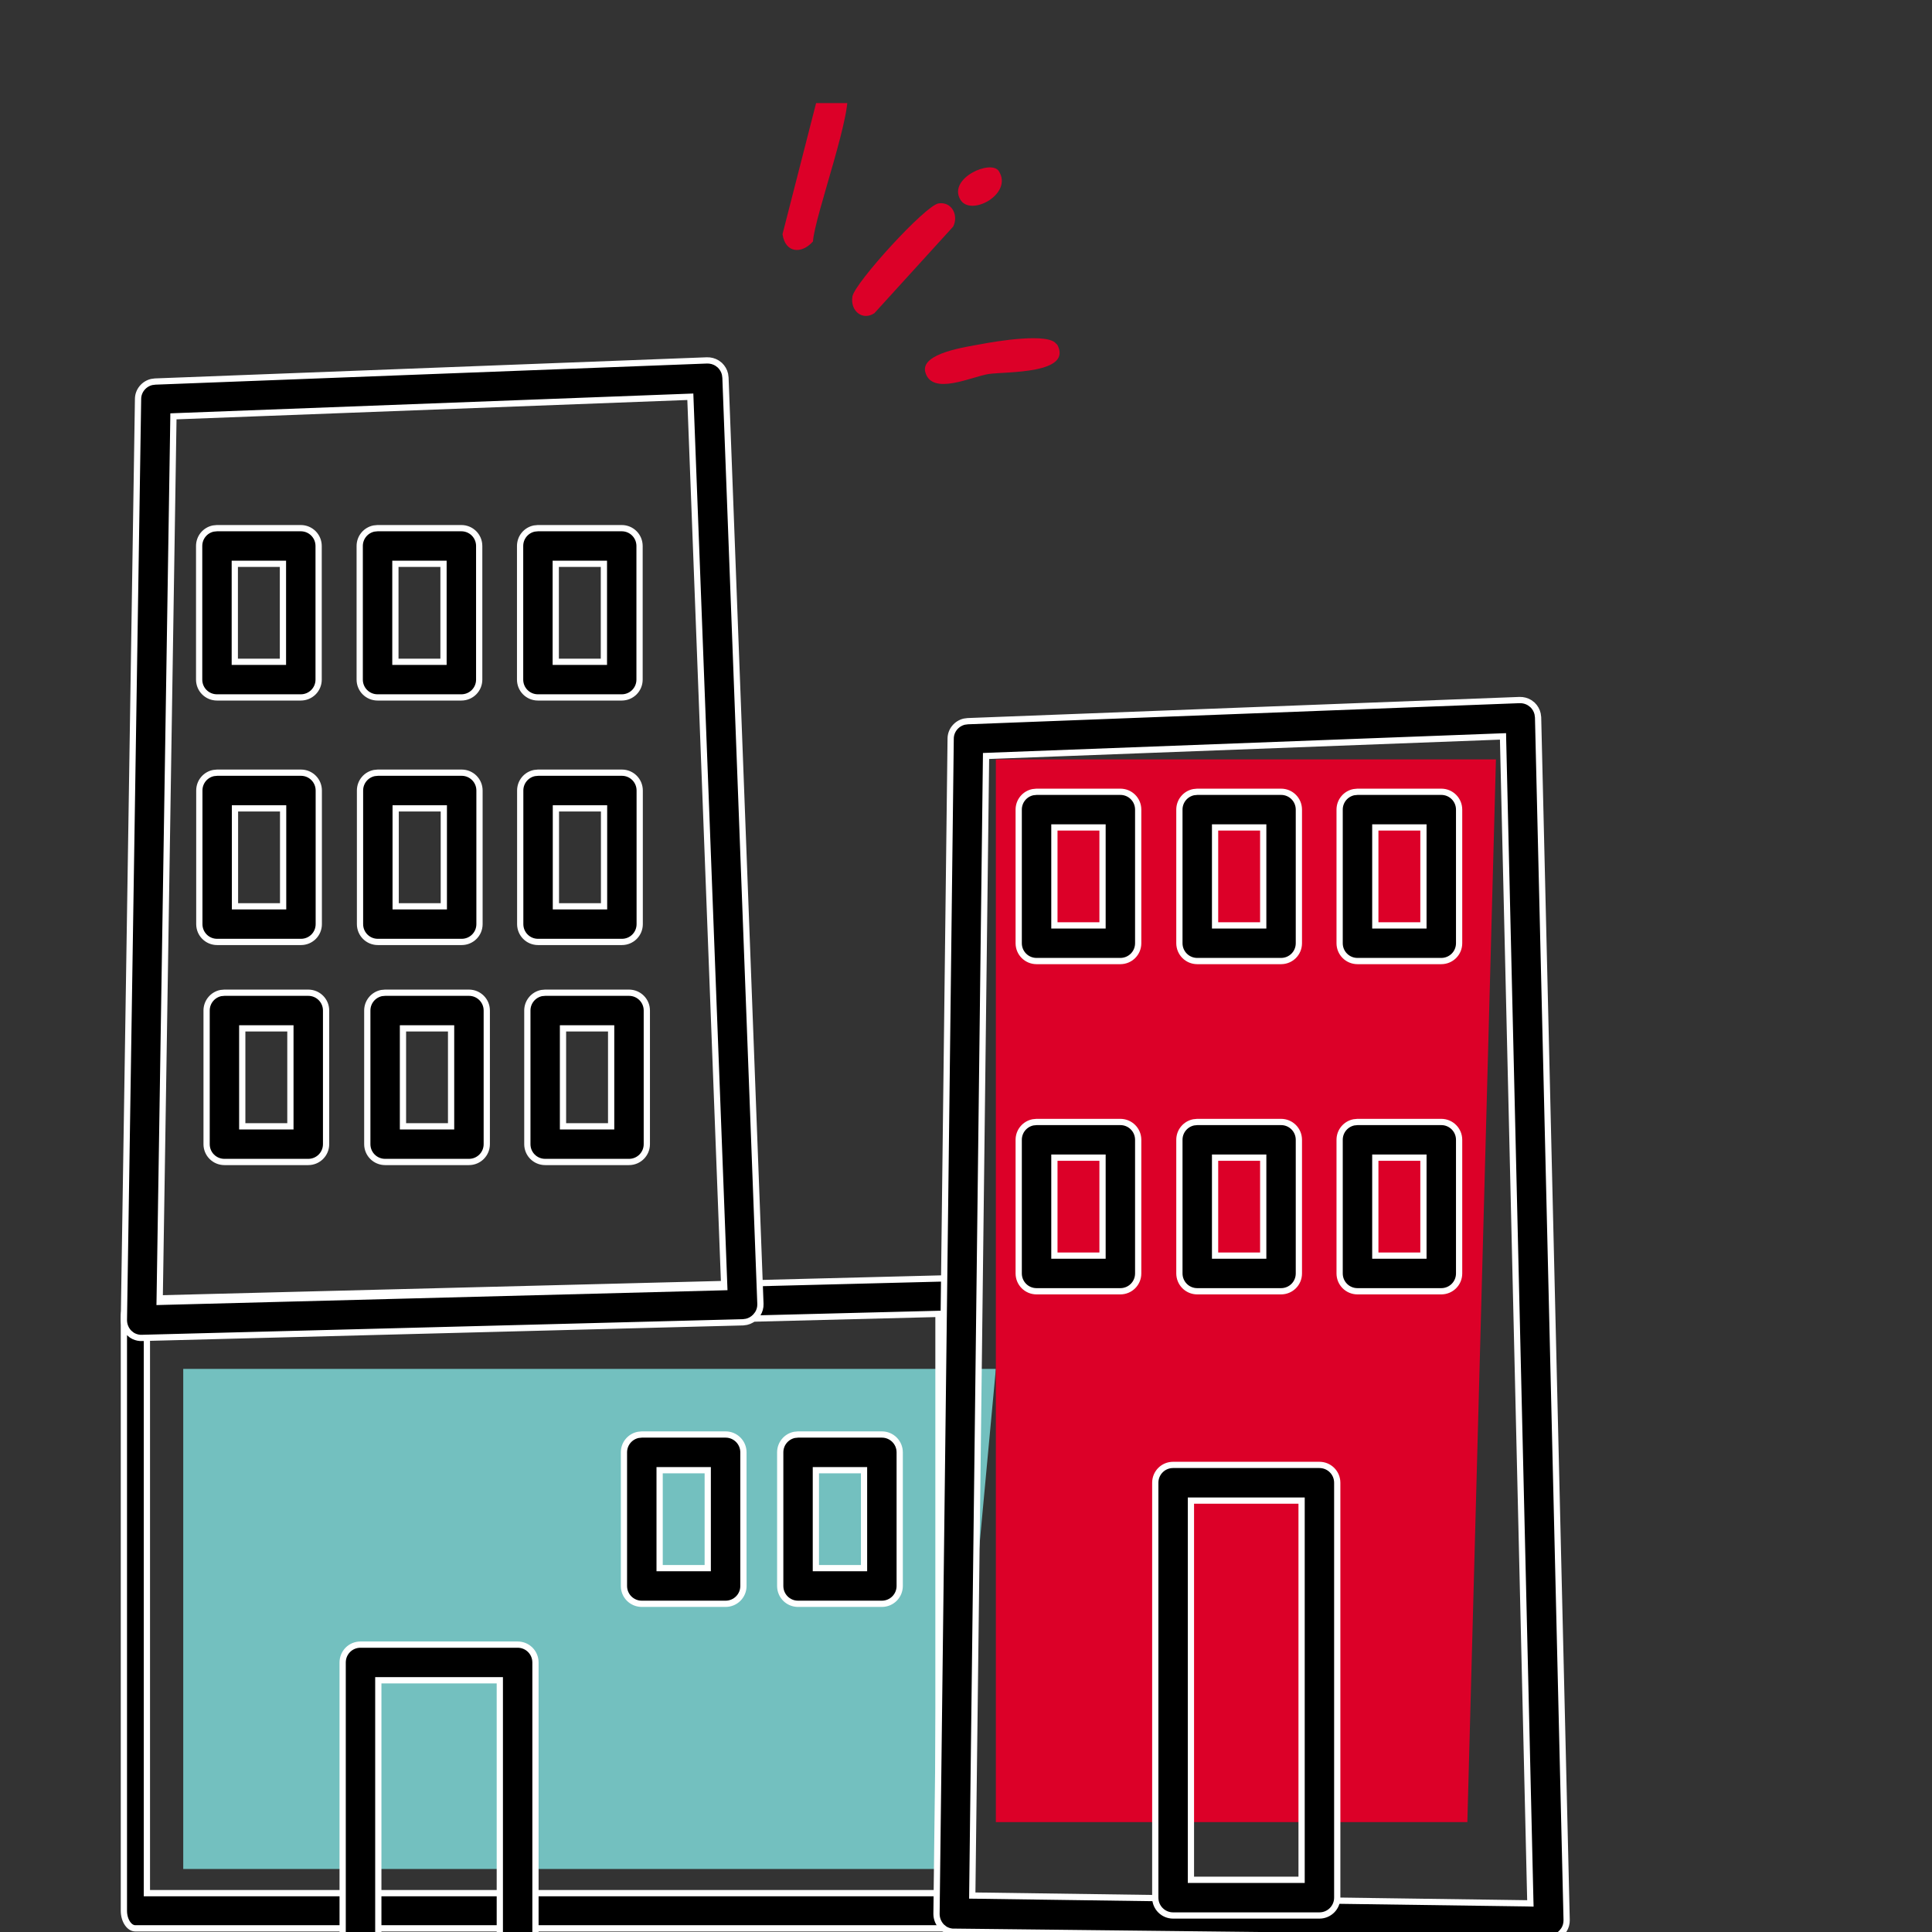<svg width="64" height="64" viewBox="0 0 64 64" fill="none" xmlns="http://www.w3.org/2000/svg">
<rect x="0" y="0" width="64" height="64" fill="#333333" stroke="none"/>
<g clip-path="url(#clip0_10553_51451)">
<g clip-path="url(#clip1_10553_51451)">
<path d="M6.07 61.912V45.346H32.989L31.451 61.912H6.07Z" fill="#73C0BF"/>
<path d="M31.465 42.344H31.466C31.525 42.342 31.597 42.369 31.662 42.428L31.726 42.497C31.803 42.603 31.851 42.76 31.851 42.927V63.296C31.851 63.468 31.801 63.617 31.727 63.722C31.654 63.827 31.561 63.879 31.47 63.879H4.484C4.393 63.879 4.3 63.827 4.227 63.722C4.153 63.617 4.104 63.468 4.104 63.296V43.614C4.104 43.445 4.152 43.295 4.225 43.191C4.279 43.112 4.345 43.063 4.412 43.042L4.479 43.031L31.465 42.344ZM30.982 43.527L4.967 44.186L4.866 44.189V62.713H31.088V43.524L30.982 43.527Z" fill="black" stroke="white" stroke-width="0.207"/>
<g style="mix-blend-mode:multiply">
<path d="M11.941 54.48H17.148C17.475 54.48 17.738 54.743 17.738 55.071V67.118C17.738 67.445 17.474 67.708 17.148 67.708H11.941C11.614 67.708 11.351 67.445 11.351 67.118V55.071C11.351 54.743 11.614 54.48 11.941 54.48ZM12.532 66.528H16.557V55.661H12.532V66.528Z" fill="black"/>
<path d="M11.941 54.48H17.148C17.475 54.48 17.738 54.743 17.738 55.071V67.118C17.738 67.445 17.474 67.708 17.148 67.708H11.941C11.614 67.708 11.351 67.445 11.351 67.118V55.071C11.351 54.743 11.614 54.48 11.941 54.48ZM12.532 66.528H16.557V55.661H12.532V66.528Z" stroke="white" stroke-width="0.207"/>
</g>
<g style="mix-blend-mode:multiply">
<path d="M23.418 11.939C23.538 11.936 23.652 11.966 23.752 12.027L23.847 12.099C23.932 12.182 23.991 12.284 24.017 12.396L24.032 12.511V12.512L25.19 43.194C25.194 43.313 25.162 43.426 25.1 43.523L25.027 43.615C24.945 43.701 24.842 43.761 24.73 43.787L24.613 43.803L4.707 44.32H4.642C4.544 44.312 4.45 44.282 4.369 44.229L4.281 44.158C4.168 44.044 4.104 43.89 4.104 43.731L4.573 13.22V13.219C4.573 12.946 4.768 12.714 5.026 12.654L5.141 12.639H5.142L23.418 11.939ZM22.765 13.147L5.844 13.788L5.745 13.792L5.744 13.89L5.29 43.017L5.288 43.126L5.396 43.123L23.888 42.642L23.992 42.639L23.988 42.535L22.872 13.247L22.868 13.143L22.765 13.147Z" fill="black" stroke="white" stroke-width="0.207"/>
<g style="mix-blend-mode:multiply">
<path d="M12.507 17.496H15.283C15.611 17.496 15.874 17.759 15.874 18.087V22.513C15.874 22.84 15.61 23.103 15.283 23.103H12.507C12.18 23.103 11.916 22.84 11.916 22.513V18.087C11.916 17.8 12.118 17.562 12.388 17.508L12.507 17.496ZM13.098 21.923H14.692V18.677H13.098V21.923Z" fill="black"/>
<path d="M12.507 17.496H15.283C15.611 17.496 15.874 17.759 15.874 18.087V22.513C15.874 22.84 15.61 23.103 15.283 23.103H12.507C12.18 23.103 11.916 22.84 11.916 22.513V18.087C11.916 17.8 12.118 17.562 12.388 17.508L12.507 17.496ZM13.098 21.923H14.692V18.677H13.098V21.923Z" stroke="white" stroke-width="0.207"/>
</g>
<g style="mix-blend-mode:multiply">
<path d="M17.819 17.496H20.596C20.923 17.496 21.186 17.759 21.186 18.087V22.513C21.186 22.84 20.923 23.103 20.596 23.103H17.819C17.492 23.103 17.229 22.84 17.229 22.513V18.087C17.229 17.8 17.43 17.562 17.7 17.508L17.819 17.496ZM18.41 21.923H20.005V18.677H18.41V21.923Z" fill="black"/>
<path d="M17.819 17.496H20.596C20.923 17.496 21.186 17.759 21.186 18.087V22.513C21.186 22.84 20.923 23.103 20.596 23.103H17.819C17.492 23.103 17.229 22.84 17.229 22.513V18.087C17.229 17.8 17.43 17.562 17.7 17.508L17.819 17.496ZM18.41 21.923H20.005V18.677H18.41V21.923Z" stroke="white" stroke-width="0.207"/>
</g>
<g style="mix-blend-mode:multiply">
<path d="M7.188 17.496H9.964C10.291 17.496 10.555 17.759 10.555 18.087V22.513C10.555 22.84 10.291 23.103 9.964 23.103H7.188C6.86 23.103 6.597 22.84 6.597 22.513V18.087C6.597 17.8 6.798 17.562 7.068 17.508L7.188 17.496ZM7.778 21.923H9.373V18.677H7.778V21.923Z" fill="black"/>
<path d="M7.188 17.496H9.964C10.291 17.496 10.555 17.759 10.555 18.087V22.513C10.555 22.84 10.291 23.103 9.964 23.103H7.188C6.86 23.103 6.597 22.84 6.597 22.513V18.087C6.597 17.8 6.798 17.562 7.068 17.508L7.188 17.496ZM7.778 21.923H9.373V18.677H7.778V21.923Z" stroke="white" stroke-width="0.207"/>
</g>
<g style="mix-blend-mode:multiply">
<path d="M12.517 25.596H15.293C15.62 25.596 15.884 25.86 15.884 26.187V30.613C15.884 30.941 15.62 31.203 15.293 31.203H12.517C12.19 31.203 11.926 30.941 11.926 30.613V26.187C11.926 25.9 12.128 25.662 12.398 25.608L12.517 25.596ZM13.107 30.023H14.702V26.778H13.107V30.023Z" fill="black"/>
<path d="M12.517 25.596H15.293C15.62 25.596 15.884 25.86 15.884 26.187V30.613C15.884 30.941 15.62 31.203 15.293 31.203H12.517C12.19 31.203 11.926 30.941 11.926 30.613V26.187C11.926 25.9 12.128 25.662 12.398 25.608L12.517 25.596ZM13.107 30.023H14.702V26.778H13.107V30.023Z" stroke="white" stroke-width="0.207"/>
</g>
<g style="mix-blend-mode:multiply">
<path d="M17.824 25.596H20.601C20.928 25.596 21.191 25.86 21.191 26.187V30.613C21.191 30.941 20.928 31.203 20.601 31.203H17.824C17.497 31.203 17.234 30.941 17.233 30.613V26.187C17.233 25.9 17.435 25.662 17.705 25.608L17.824 25.596ZM18.415 30.023H20.01V26.778H18.415V30.023Z" fill="black"/>
<path d="M17.824 25.596H20.601C20.928 25.596 21.191 25.86 21.191 26.187V30.613C21.191 30.941 20.928 31.203 20.601 31.203H17.824C17.497 31.203 17.234 30.941 17.233 30.613V26.187C17.233 25.9 17.435 25.662 17.705 25.608L17.824 25.596ZM18.415 30.023H20.01V26.778H18.415V30.023Z" stroke="white" stroke-width="0.207"/>
</g>
<g style="mix-blend-mode:multiply">
<path d="M7.193 25.596H9.97C10.297 25.596 10.56 25.86 10.56 26.187V30.613C10.56 30.941 10.297 31.203 9.97 31.203H7.193C6.866 31.203 6.603 30.941 6.603 30.613V26.187C6.603 25.9 6.804 25.662 7.074 25.608L7.193 25.596ZM7.784 30.023H9.379V26.778H7.784V30.023Z" fill="black"/>
<path d="M7.193 25.596H9.97C10.297 25.596 10.56 25.86 10.56 26.187V30.613C10.56 30.941 10.297 31.203 9.97 31.203H7.193C6.866 31.203 6.603 30.941 6.603 30.613V26.187C6.603 25.9 6.804 25.662 7.074 25.608L7.193 25.596ZM7.784 30.023H9.379V26.778H7.784V30.023Z" stroke="white" stroke-width="0.207"/>
</g>
<g style="mix-blend-mode:multiply">
<path d="M12.758 32.885H15.534C15.861 32.885 16.125 33.148 16.125 33.475V37.902C16.125 38.229 15.861 38.492 15.534 38.492H12.758C12.431 38.492 12.167 38.229 12.167 37.902V33.475C12.167 33.189 12.369 32.951 12.639 32.896L12.758 32.885ZM13.349 37.311H14.943V34.066H13.349V37.311Z" fill="black"/>
<path d="M12.758 32.885H15.534C15.861 32.885 16.125 33.148 16.125 33.475V37.902C16.125 38.229 15.861 38.492 15.534 38.492H12.758C12.431 38.492 12.167 38.229 12.167 37.902V33.475C12.167 33.189 12.369 32.951 12.639 32.896L12.758 32.885ZM13.349 37.311H14.943V34.066H13.349V37.311Z" stroke="white" stroke-width="0.207"/>
</g>
<g style="mix-blend-mode:multiply">
<path d="M18.06 32.885H20.836C21.163 32.885 21.427 33.148 21.427 33.475V37.902C21.427 38.229 21.163 38.492 20.836 38.492H18.06C17.732 38.492 17.469 38.229 17.469 37.902V33.475C17.469 33.189 17.671 32.951 17.94 32.896L18.06 32.885ZM18.65 37.311H20.245V34.066H18.65V37.311Z" fill="black"/>
<path d="M18.06 32.885H20.836C21.163 32.885 21.427 33.148 21.427 33.475V37.902C21.427 38.229 21.163 38.492 20.836 38.492H18.06C17.732 38.492 17.469 38.229 17.469 37.902V33.475C17.469 33.189 17.671 32.951 17.94 32.896L18.06 32.885ZM18.65 37.311H20.245V34.066H18.65V37.311Z" stroke="white" stroke-width="0.207"/>
</g>
<g style="mix-blend-mode:multiply">
<path d="M7.435 32.885H10.211C10.538 32.885 10.802 33.148 10.802 33.475V37.902C10.802 38.229 10.538 38.492 10.211 38.492H7.435C7.107 38.492 6.844 38.229 6.844 37.902V33.475C6.844 33.189 7.046 32.951 7.315 32.896L7.435 32.885ZM8.025 37.311H9.62V34.066H8.025V37.311Z" fill="black"/>
<path d="M7.435 32.885H10.211C10.538 32.885 10.802 33.148 10.802 33.475V37.902C10.802 38.229 10.538 38.492 10.211 38.492H7.435C7.107 38.492 6.844 38.229 6.844 37.902V33.475C6.844 33.189 7.046 32.951 7.315 32.896L7.435 32.885ZM8.025 37.311H9.62V34.066H8.025V37.311Z" stroke="white" stroke-width="0.207"/>
</g>
</g>
<path d="M26.931 7.998C26.544 8.435 26.008 8.376 25.922 7.756L27.087 3.209C27.168 2.78 27.811 2.621 28.033 2.976C28.343 3.472 26.98 7.167 26.931 7.998Z" fill="#DC0028"/>
<path d="M31.575 7.506L28.965 10.375C28.574 10.636 28.157 10.302 28.238 9.818C28.325 9.359 30.652 6.805 31.09 6.738C31.529 6.671 31.763 7.131 31.575 7.506Z" fill="#DC0028"/>
<path d="M35.011 11.394C35.581 12.4 33.309 12.306 32.754 12.389C32.199 12.471 30.862 13.129 30.65 12.321C30.494 11.691 32.024 11.491 32.509 11.398C32.97 11.311 34.78 11.001 35.002 11.41L35.011 11.394Z" fill="#DC0028"/>
<path d="M33.089 5.672C33.57 6.426 32.142 7.202 31.807 6.603C31.405 5.896 32.843 5.268 33.089 5.672Z" fill="#DC0028"/>
</g>
<path d="M32.989 60.359V25.157H49.555L48.608 60.359H32.989Z" fill="#DC0028"/>
<g style="mix-blend-mode:multiply">
<path d="M50.337 23.19C50.457 23.187 50.571 23.217 50.671 23.278L50.766 23.35C50.851 23.433 50.91 23.535 50.935 23.647L50.951 23.762L51.897 63.601C51.9 63.72 51.868 63.834 51.806 63.931L51.733 64.023C51.623 64.138 51.477 64.205 51.319 64.21L31.63 63.991H31.551C31.456 63.981 31.366 63.952 31.288 63.901L31.2 63.83C31.087 63.716 31.023 63.561 31.023 63.402L31.492 24.471V24.47C31.492 24.197 31.687 23.965 31.945 23.905L32.06 23.89H32.06L50.337 23.19ZM49.684 24.398L32.763 25.039L32.664 25.043L32.663 25.141L32.209 62.689L32.208 62.793L32.312 62.794L50.589 63.05L50.696 63.053L50.693 62.945L49.791 24.5L49.789 24.394L49.684 24.398Z" fill="black" stroke="white" stroke-width="0.207"/>
<g style="mix-blend-mode:multiply">
<path d="M39.66 26.229H42.437C42.764 26.229 43.027 26.492 43.027 26.82V31.246C43.027 31.573 42.764 31.836 42.437 31.836H39.66C39.333 31.836 39.07 31.573 39.069 31.246V26.82C39.069 26.533 39.271 26.295 39.541 26.241L39.66 26.229ZM40.251 30.655H41.846V27.41H40.251V30.655Z" fill="black"/>
<path d="M39.66 26.229H42.437C42.764 26.229 43.027 26.492 43.027 26.82V31.246C43.027 31.573 42.764 31.836 42.437 31.836H39.66C39.333 31.836 39.07 31.573 39.069 31.246V26.82C39.069 26.533 39.271 26.295 39.541 26.241L39.66 26.229ZM40.251 30.655H41.846V27.41H40.251V30.655Z" stroke="white" stroke-width="0.207"/>
</g>
<g style="mix-blend-mode:multiply">
<path d="M39.66 37.167H42.437C42.764 37.167 43.027 37.431 43.027 37.758V42.185C43.027 42.512 42.764 42.775 42.437 42.775H39.66C39.333 42.775 39.07 42.512 39.069 42.185V37.758C39.069 37.471 39.271 37.234 39.541 37.179L39.66 37.167ZM40.251 41.594H41.846V38.349H40.251V41.594Z" fill="black"/>
<path d="M39.66 37.167H42.437C42.764 37.167 43.027 37.431 43.027 37.758V42.185C43.027 42.512 42.764 42.775 42.437 42.775H39.66C39.333 42.775 39.07 42.512 39.069 42.185V37.758C39.069 37.471 39.271 37.234 39.541 37.179L39.66 37.167ZM40.251 41.594H41.846V38.349H40.251V41.594Z" stroke="white" stroke-width="0.207"/>
</g>
<g style="mix-blend-mode:multiply">
<path d="M26.436 47.52H29.213C29.54 47.52 29.804 47.784 29.804 48.111V52.538C29.803 52.865 29.54 53.128 29.213 53.128H26.436C26.109 53.128 25.846 52.865 25.846 52.538V48.111C25.846 47.825 26.047 47.587 26.317 47.532L26.436 47.52ZM27.027 51.947H28.622V48.702H27.027V51.947Z" fill="black"/>
<path d="M26.436 47.52H29.213C29.54 47.52 29.804 47.784 29.804 48.111V52.538C29.803 52.865 29.54 53.128 29.213 53.128H26.436C26.109 53.128 25.846 52.865 25.846 52.538V48.111C25.846 47.825 26.047 47.587 26.317 47.532L26.436 47.52ZM27.027 51.947H28.622V48.702H27.027V51.947Z" stroke="white" stroke-width="0.207"/>
</g>
<g style="mix-blend-mode:multiply">
<path d="M21.26 47.52H24.036C24.363 47.52 24.627 47.784 24.627 48.111V52.538C24.627 52.865 24.363 53.128 24.036 53.128H21.26C20.933 53.128 20.669 52.865 20.669 52.538V48.111C20.669 47.825 20.871 47.587 21.141 47.532L21.26 47.52ZM21.851 51.947H23.445V48.702H21.851V51.947Z" fill="black"/>
<path d="M21.26 47.52H24.036C24.363 47.52 24.627 47.784 24.627 48.111V52.538C24.627 52.865 24.363 53.128 24.036 53.128H21.26C20.933 53.128 20.669 52.865 20.669 52.538V48.111C20.669 47.825 20.871 47.587 21.141 47.532L21.26 47.52ZM21.851 51.947H23.445V48.702H21.851V51.947Z" stroke="white" stroke-width="0.207"/>
</g>
<g style="mix-blend-mode:multiply">
<path d="M44.968 26.229H47.744C48.071 26.229 48.335 26.492 48.335 26.82V31.246C48.335 31.573 48.071 31.836 47.744 31.836H44.968C44.641 31.836 44.377 31.573 44.377 31.246V26.82C44.377 26.533 44.579 26.295 44.849 26.241L44.968 26.229ZM45.559 30.655H47.153V27.41H45.559V30.655Z" fill="black"/>
<path d="M44.968 26.229H47.744C48.071 26.229 48.335 26.492 48.335 26.82V31.246C48.335 31.573 48.071 31.836 47.744 31.836H44.968C44.641 31.836 44.377 31.573 44.377 31.246V26.82C44.377 26.533 44.579 26.295 44.849 26.241L44.968 26.229ZM45.559 30.655H47.153V27.41H45.559V30.655Z" stroke="white" stroke-width="0.207"/>
</g>
<g style="mix-blend-mode:multiply">
<path d="M44.968 37.167H47.744C48.071 37.167 48.335 37.431 48.335 37.758V42.185C48.335 42.512 48.071 42.775 47.744 42.775H44.968C44.641 42.775 44.377 42.512 44.377 42.185V37.758C44.377 37.471 44.579 37.234 44.849 37.179L44.968 37.167ZM45.559 41.594H47.153V38.349H45.559V41.594Z" fill="black"/>
<path d="M44.968 37.167H47.744C48.071 37.167 48.335 37.431 48.335 37.758V42.185C48.335 42.512 48.071 42.775 47.744 42.775H44.968C44.641 42.775 44.377 42.512 44.377 42.185V37.758C44.377 37.471 44.579 37.234 44.849 37.179L44.968 37.167ZM45.559 41.594H47.153V38.349H45.559V41.594Z" stroke="white" stroke-width="0.207"/>
</g>
<g style="mix-blend-mode:multiply">
<path d="M34.337 26.229H37.113C37.441 26.229 37.704 26.492 37.704 26.82V31.246C37.704 31.573 37.44 31.836 37.113 31.836H34.337C34.01 31.836 33.746 31.573 33.746 31.246V26.82C33.746 26.533 33.948 26.295 34.218 26.241L34.337 26.229ZM34.928 30.655H36.523V27.41H34.928V30.655Z" fill="black"/>
<path d="M34.337 26.229H37.113C37.441 26.229 37.704 26.492 37.704 26.82V31.246C37.704 31.573 37.44 31.836 37.113 31.836H34.337C34.01 31.836 33.746 31.573 33.746 31.246V26.82C33.746 26.533 33.948 26.295 34.218 26.241L34.337 26.229ZM34.928 30.655H36.523V27.41H34.928V30.655Z" stroke="white" stroke-width="0.207"/>
</g>
<g style="mix-blend-mode:multiply">
<path d="M34.337 37.167H37.113C37.441 37.167 37.704 37.431 37.704 37.758V42.185C37.704 42.512 37.44 42.775 37.113 42.775H34.337C34.01 42.775 33.746 42.512 33.746 42.185V37.758C33.746 37.471 33.948 37.234 34.218 37.179L34.337 37.167ZM34.928 41.594H36.523V38.349H34.928V41.594Z" fill="black"/>
<path d="M34.337 37.167H37.113C37.441 37.167 37.704 37.431 37.704 37.758V42.185C37.704 42.512 37.44 42.775 37.113 42.775H34.337C34.01 42.775 33.746 42.512 33.746 42.185V37.758C33.746 37.471 33.948 37.234 34.218 37.179L34.337 37.167ZM34.928 41.594H36.523V38.349H34.928V41.594Z" stroke="white" stroke-width="0.207"/>
</g>
<g style="mix-blend-mode:multiply">
<path d="M38.86 48.527H43.707C44.034 48.527 44.298 48.79 44.298 49.118V62.862C44.298 63.189 44.034 63.453 43.707 63.453H38.86C38.533 63.453 38.27 63.189 38.27 62.862V49.118C38.27 48.79 38.533 48.527 38.86 48.527ZM39.451 62.271H43.117V49.709H39.451V62.271Z" fill="black"/>
<path d="M38.86 48.527H43.707C44.034 48.527 44.298 48.79 44.298 49.118V62.862C44.298 63.189 44.034 63.453 43.707 63.453H38.86C38.533 63.453 38.27 63.189 38.27 62.862V49.118C38.27 48.79 38.533 48.527 38.86 48.527ZM39.451 62.271H43.117V49.709H39.451V62.271Z" stroke="white" stroke-width="0.207"/>
</g>
</g>
</g>
<defs>
<clipPath id="clip0_10553_51451">
<rect width="64" height="64" fill="white"/>
</clipPath>
<clipPath id="clip1_10553_51451">
<rect width="40.031" height="61.085" fill="white" transform="translate(4 3.415)"/>
</clipPath>
</defs>
</svg>
